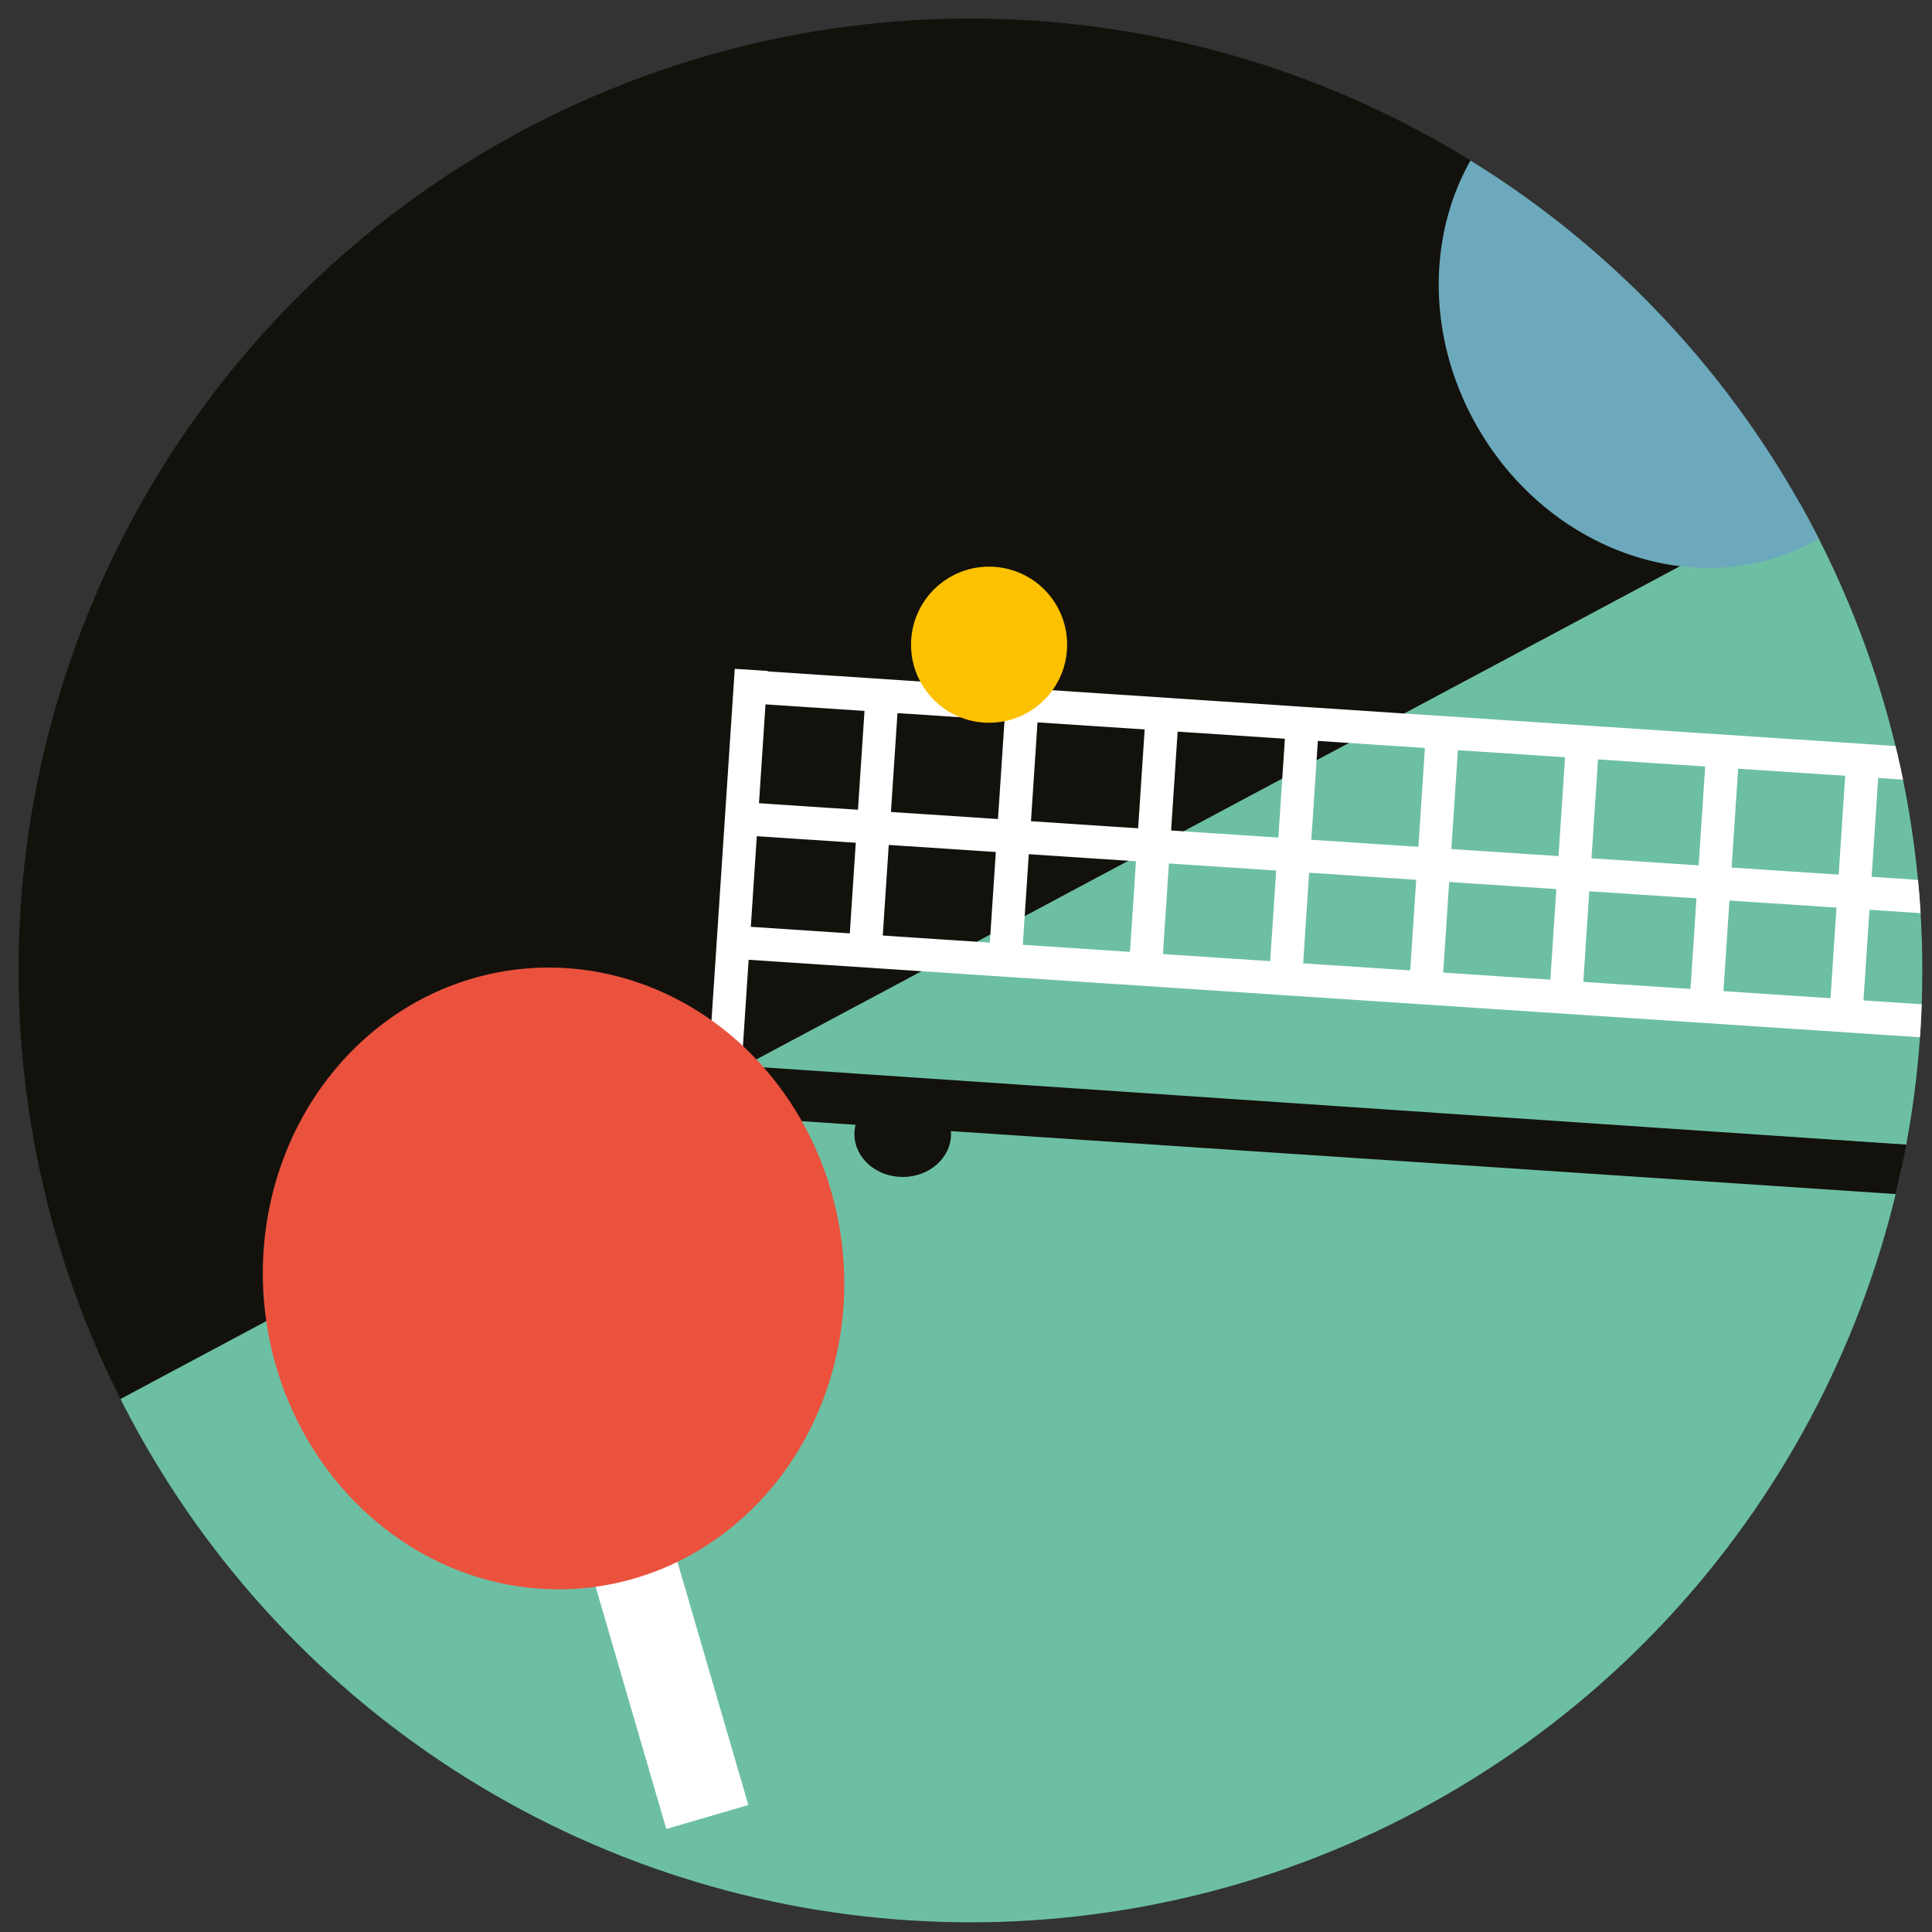 <?xml version="1.0" encoding="UTF-8"?>
<svg xmlns="http://www.w3.org/2000/svg" xmlns:xlink="http://www.w3.org/1999/xlink" viewBox="0 0 200 200">
  <rect x="0" y="0" width="200" height="200" fill="#333333" stroke="none"/>
  <clipPath id="a">
    <circle cx="100.46" cy="100.46" r="98.54"></circle>
  </clipPath>
  <circle cx="100.46" cy="100.46" fill="#13110c" r="98.54"></circle>
  <g clip-path="url(#a)">
    <path d="m52.71 91.17h47.05v3.42h-47.05z" fill="#fff" transform="matrix(.066 -.998 .998 .066 -21.51 162.78)"></path>
    <path d="m-5.52 95.86h254.92v140.66h-254.92z" fill="#6dbfa3" transform="matrix(.882 -.471 .471 .882 -63.85 76.92)"></path>
    <path d="m151.51.44h3.42v151.41h-3.42z" fill="#fff" transform="matrix(.066 -.998 .998 .066 67.06 223.98)"></path>
    <ellipse cx="174.55" cy="31.91" fill="#6ca9bc" rx="24.84" ry="27.58" transform="matrix(.86 -.51 .51 .86 8.13 93.48)"></ellipse>
    <g fill="#fff">
      <path d="m147.62 28.9h3.42v147.14h-3.42z" transform="matrix(.066 -.998 .998 .066 37.17 244.66)"></path>
      <path d="m148.47 16.1h3.42v147.14h-3.42z" transform="matrix(.066 -.998 .998 .066 50.74 233.56)"></path>
      <path d="m77.2 83.55h26.52v3.42h-26.52z" transform="matrix(.066 -.998 .998 .066 -.62 169.85)"></path>
      <path d="m91.71 84.51h26.52v3.42h-26.52z" transform="matrix(.066 -.998 .998 .066 11.96 185.23)"></path>
      <path d="m106.22 85.48h26.52v3.42h-26.52z" transform="matrix(.066 -.998 .998 .066 24.54 200.62)"></path>
      <path d="m120.73 86.45h26.52v3.42h-26.52z" transform="matrix(.066 -.998 .998 .066 37.13 216)"></path>
      <path d="m135.24 87.41h26.52v3.42h-26.52z" transform="matrix(.066 -.998 .998 .066 49.71 231.38)"></path>
      <path d="m149.75 88.38h26.52v3.42h-26.52z" transform="matrix(.066 -.998 .998 .066 62.29 246.76)"></path>
      <path d="m164.26 89.35h26.52v3.42h-26.52z" transform="matrix(.066 -.998 .998 .066 74.87 262.14)"></path>
      <path d="m178.77 90.31h26.52v3.42h-26.52z" transform="matrix(.066 -.998 .998 .066 87.45 277.52)"></path>
    </g>
    <circle cx="102.39" cy="66.74" fill="#fcc100" r="8.08"></circle>
    <path d="m223.42 122.83-150.19-10.54 3.56-1.95 146.8 9.93z" fill="#13110c"></path>
    <path d="m261.77 127.97-197.17-13.13 16.56-4.06 180.96 12.05z" fill="#13110c"></path>
    <path d="m3.91 78.21-.43-.03-.43-.03.43.03z" fill="#fcc100"></path>
    <path d="m3.82 79.49-.85-.06.17-2.56.86.06z" fill="#fcc100"></path>
    <path d="m64.35 156.69h8.85v32.02h-8.85z" fill="#fff" transform="matrix(.96 -.28 .28 .96 -45.64 26.19)"></path>
    <ellipse cx="93.45" cy="117.4" fill="#13110c" rx="5" ry="4.44"></ellipse>
    <ellipse cx="57.21" cy="132.32" fill="#ea523e" rx="30.05" ry="32.2" transform="matrix(.993 -.122 .122 .993 -15.65 7.93)"></ellipse>
  </g>
</svg>
